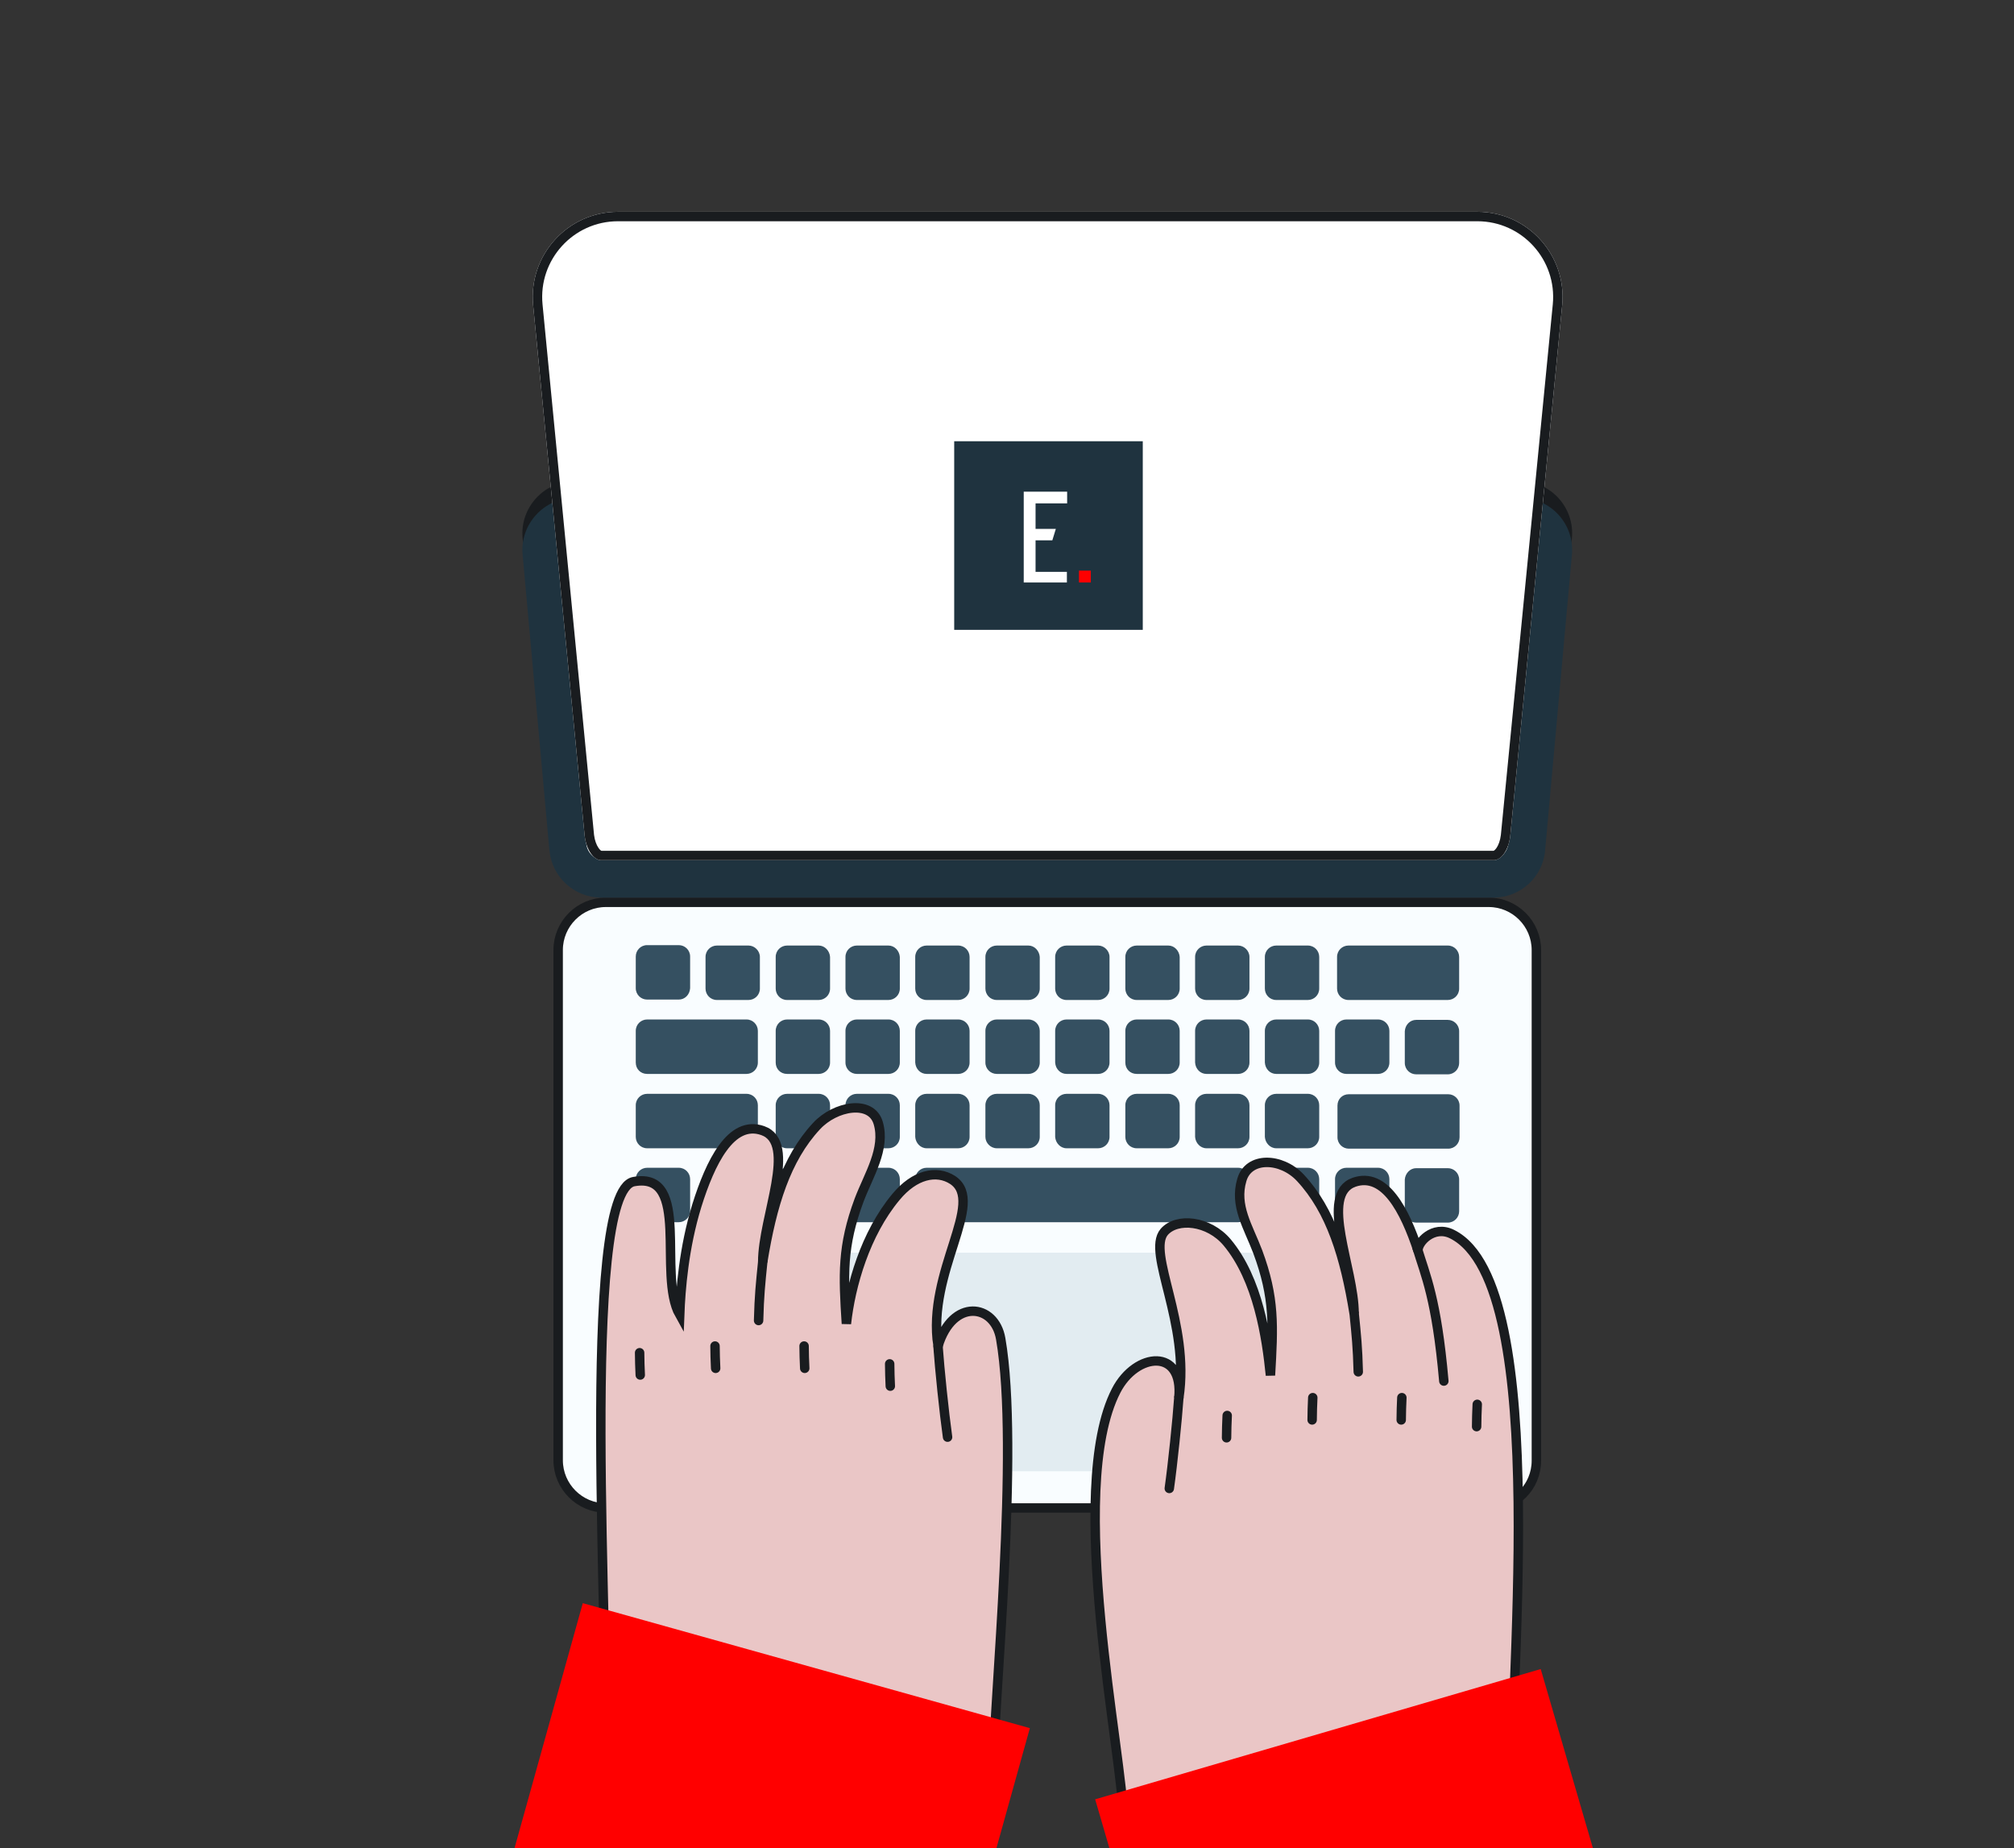 <?xml version="1.0" encoding="UTF-8"?> <svg xmlns="http://www.w3.org/2000/svg" width="534" height="490" viewBox="0 0 534 490" fill="none"><rect x="0" y="0" width="534" height="490" fill="#333333" stroke="none"/><path d="M160.615 239.25H394.739C401.682 239.25 407.362 244.936 407.362 251.896V387.301C407.362 394.261 401.79 399.839 394.847 399.839H160.615C153.672 399.839 147.992 394.153 147.992 387.193V251.896C147.992 244.936 153.672 239.25 160.615 239.25Z" fill="#F9FDFF" stroke="#191C1F" stroke-width="2.5"></path><path d="M396.028 233.584H159.431C152.226 233.584 146.311 228.09 145.666 220.981L138.568 142.668C137.815 134.589 144.267 127.587 152.333 127.587H403.019C411.192 127.587 417.537 134.589 416.784 142.668L409.686 220.981C409.149 228.09 403.126 233.584 396.028 233.584Z" fill="#191C1F"></path><path d="M396.028 238H159.431C152.226 238 146.311 232.506 145.666 225.396L138.568 147.083C137.815 139.004 144.267 132.002 152.333 132.002H403.019C411.192 132.002 417.537 139.004 416.784 147.083L409.686 225.396C409.149 232.506 403.126 238 396.028 238Z" fill="#1F333F"></path><path d="M160.291 228.088C157.71 228.088 155.667 226.149 155.451 223.672L148.461 146.22C148.354 144.712 148.999 143.635 149.429 143.204C149.859 142.773 150.827 141.911 152.333 141.911H403.018C404.524 141.911 405.492 142.665 405.922 143.204C406.352 143.635 407.105 144.712 406.89 146.22L399.899 223.672C399.684 226.149 397.533 228.088 395.06 228.088H160.291Z" fill="white"></path><path d="M159.429 228.089C157.386 228.089 155.45 225.288 155.02 221.626L141.362 80.942C140.071 67.693 150.503 56.166 163.839 56.166H391.725C405.06 56.166 415.492 67.693 414.201 80.942L400.436 221.626C400.006 225.396 398.07 228.089 396.027 228.089H159.429Z" fill="white"></path><path fill-rule="evenodd" clip-rule="evenodd" d="M141.362 80.942L155.02 221.626C155.45 225.288 157.386 228.089 159.429 228.089H396.027C398.07 228.089 400.006 225.396 400.436 221.626L414.201 80.942C415.492 67.693 405.06 56.166 391.725 56.166H163.839C150.503 56.166 140.071 67.693 141.362 80.942ZM411.713 80.7C412.861 68.918 403.582 58.666 391.725 58.666H163.839C151.982 58.666 142.703 68.918 143.85 80.7L157.506 221.358C157.684 222.847 158.158 224.053 158.682 224.818C159.133 225.477 159.436 225.577 159.468 225.589H396.001C396.029 225.58 396.332 225.496 396.781 224.847C397.294 224.107 397.77 222.911 397.95 221.362C397.951 221.356 397.951 221.349 397.952 221.343L411.713 80.7Z" fill="#191C1F"></path><path d="M179.97 265.038H171.582C169.968 265.038 168.57 263.745 168.57 262.022V253.619C168.57 252.004 169.861 250.603 171.582 250.603H179.97C181.583 250.603 182.981 251.896 182.981 253.619V262.022C182.874 263.745 181.583 265.038 179.97 265.038ZM198.468 250.711H190.079C188.466 250.711 187.068 252.004 187.068 253.727V262.129C187.068 263.745 188.358 265.146 190.079 265.146H198.468C200.081 265.146 201.479 263.853 201.479 262.129V253.727C201.479 252.111 200.081 250.711 198.468 250.711ZM217.073 250.711H208.684C207.071 250.711 205.673 252.004 205.673 253.727V262.129C205.673 263.745 206.964 265.146 208.684 265.146H217.073C218.686 265.146 220.084 263.853 220.084 262.129V253.727C219.976 252.111 218.686 250.711 217.073 250.711ZM235.57 250.711H227.182C225.569 250.711 224.171 252.004 224.171 253.727V262.129C224.171 263.745 225.461 265.146 227.182 265.146H235.57C237.183 265.146 238.582 263.853 238.582 262.129V253.727C238.474 252.111 237.183 250.711 235.57 250.711ZM254.068 250.711H245.679C244.066 250.711 242.668 252.004 242.668 253.727V262.129C242.668 263.745 243.959 265.146 245.679 265.146H254.068C255.681 265.146 257.079 263.853 257.079 262.129V253.727C257.079 252.111 255.789 250.711 254.068 250.711ZM272.673 250.711H264.285C262.671 250.711 261.273 252.004 261.273 253.727V262.129C261.273 263.745 262.564 265.146 264.285 265.146H272.673C274.286 265.146 275.684 263.853 275.684 262.129V253.727C275.577 252.111 274.286 250.711 272.673 250.711ZM291.171 250.711H282.782C281.169 250.711 279.771 252.004 279.771 253.727V262.129C279.771 263.745 281.061 265.146 282.782 265.146H291.171C292.784 265.146 294.182 263.853 294.182 262.129V253.727C294.182 252.111 292.784 250.711 291.171 250.711ZM309.776 250.711H301.387C299.774 250.711 298.376 252.004 298.376 253.727V262.129C298.376 263.745 299.667 265.146 301.387 265.146H309.776C311.389 265.146 312.787 263.853 312.787 262.129V253.727C312.679 252.111 311.389 250.711 309.776 250.711ZM328.273 250.711H319.885C318.272 250.711 316.874 252.004 316.874 253.727V262.129C316.874 263.745 318.164 265.146 319.885 265.146H328.273C329.887 265.146 331.285 263.853 331.285 262.129V253.727C331.285 252.111 329.887 250.711 328.273 250.711ZM346.771 250.711H338.382C336.769 250.711 335.371 252.004 335.371 253.727V262.129C335.371 263.745 336.662 265.146 338.382 265.146H346.771C348.384 265.146 349.782 263.853 349.782 262.129V253.727C349.782 252.111 348.492 250.711 346.771 250.711ZM383.874 250.711H357.525C355.912 250.711 354.514 252.004 354.514 253.727V262.129C354.514 263.745 355.805 265.146 357.525 265.146H383.874C385.487 265.146 386.885 263.853 386.885 262.129V253.727C386.885 252.111 385.594 250.711 383.874 250.711ZM375.485 270.424H383.874C385.487 270.424 386.885 271.717 386.885 273.44V281.842C386.885 283.458 385.594 284.859 383.874 284.859H375.485C373.872 284.859 372.474 283.566 372.474 281.842V273.44C372.582 271.717 373.872 270.424 375.485 270.424ZM356.988 284.751H365.376C366.989 284.751 368.387 283.458 368.387 281.735V273.332C368.387 271.717 367.097 270.316 365.376 270.316H356.988C355.374 270.316 353.976 271.609 353.976 273.332V281.735C353.976 283.458 355.374 284.751 356.988 284.751ZM338.382 284.751H346.771C348.384 284.751 349.782 283.458 349.782 281.735V273.332C349.782 271.717 348.492 270.316 346.771 270.316H338.382C336.769 270.316 335.371 271.609 335.371 273.332V281.735C335.479 283.458 336.769 284.751 338.382 284.751ZM319.885 284.751H328.273C329.887 284.751 331.285 283.458 331.285 281.735V273.332C331.285 271.717 329.994 270.316 328.273 270.316H319.885C318.272 270.316 316.874 271.609 316.874 273.332V281.735C316.981 283.458 318.272 284.751 319.885 284.751ZM301.387 284.751H309.776C311.389 284.751 312.787 283.458 312.787 281.735V273.332C312.787 271.717 311.496 270.316 309.776 270.316H301.387C299.774 270.316 298.376 271.609 298.376 273.332V281.735C298.376 283.458 299.667 284.751 301.387 284.751ZM282.782 284.751H291.171C292.784 284.751 294.182 283.458 294.182 281.735V273.332C294.182 271.717 292.891 270.316 291.171 270.316H282.782C281.169 270.316 279.771 271.609 279.771 273.332V281.735C279.878 283.458 281.169 284.751 282.782 284.751ZM264.285 284.751H272.673C274.286 284.751 275.684 283.458 275.684 281.735V273.332C275.684 271.717 274.394 270.316 272.673 270.316H264.285C262.671 270.316 261.273 271.609 261.273 273.332V281.735C261.273 283.458 262.671 284.751 264.285 284.751ZM245.679 284.751H254.068C255.681 284.751 257.079 283.458 257.079 281.735V273.332C257.079 271.717 255.789 270.316 254.068 270.316H245.679C244.066 270.316 242.668 271.609 242.668 273.332V281.735C242.776 283.458 244.066 284.751 245.679 284.751ZM227.182 284.751H235.57C237.183 284.751 238.582 283.458 238.582 281.735V273.332C238.582 271.717 237.291 270.316 235.57 270.316H227.182C225.569 270.316 224.171 271.609 224.171 273.332V281.735C224.171 283.458 225.569 284.751 227.182 284.751ZM208.684 284.751H217.073C218.686 284.751 220.084 283.458 220.084 281.735V273.332C220.084 271.717 218.793 270.316 217.073 270.316H208.684C207.071 270.316 205.673 271.609 205.673 273.332V281.735C205.673 283.458 206.964 284.751 208.684 284.751ZM171.582 284.751H197.93C199.543 284.751 200.941 283.458 200.941 281.735V273.332C200.941 271.717 199.651 270.316 197.93 270.316H171.582C169.968 270.316 168.57 271.609 168.57 273.332V281.735C168.57 283.458 169.861 284.751 171.582 284.751ZM357.633 290.137H383.981C385.594 290.137 386.992 291.43 386.992 293.153V301.555C386.992 303.171 385.702 304.572 383.981 304.572H357.633C356.02 304.572 354.622 303.279 354.622 301.555V293.153C354.622 291.43 355.912 290.137 357.633 290.137ZM338.382 304.464H346.771C348.384 304.464 349.782 303.171 349.782 301.448V293.045C349.782 291.43 348.492 290.029 346.771 290.029H338.382C336.769 290.029 335.371 291.322 335.371 293.045V301.448C335.479 303.063 336.769 304.464 338.382 304.464ZM319.885 304.464H328.273C329.887 304.464 331.285 303.171 331.285 301.448V293.045C331.285 291.43 329.994 290.029 328.273 290.029H319.885C318.272 290.029 316.874 291.322 316.874 293.045V301.448C316.981 303.063 318.272 304.464 319.885 304.464ZM301.387 304.464H309.776C311.389 304.464 312.787 303.171 312.787 301.448V293.045C312.787 291.43 311.496 290.029 309.776 290.029H301.387C299.774 290.029 298.376 291.322 298.376 293.045V301.448C298.376 303.063 299.667 304.464 301.387 304.464ZM282.782 304.464H291.171C292.784 304.464 294.182 303.171 294.182 301.448V293.045C294.182 291.43 292.891 290.029 291.171 290.029H282.782C281.169 290.029 279.771 291.322 279.771 293.045V301.448C279.878 303.063 281.169 304.464 282.782 304.464ZM264.285 304.464H272.673C274.286 304.464 275.684 303.171 275.684 301.448V293.045C275.684 291.43 274.394 290.029 272.673 290.029H264.285C262.671 290.029 261.273 291.322 261.273 293.045V301.448C261.273 303.063 262.671 304.464 264.285 304.464ZM245.679 304.464H254.068C255.681 304.464 257.079 303.171 257.079 301.448V293.045C257.079 291.43 255.789 290.029 254.068 290.029H245.679C244.066 290.029 242.668 291.322 242.668 293.045V301.448C242.776 303.063 244.066 304.464 245.679 304.464ZM227.182 304.464H235.57C237.183 304.464 238.582 303.171 238.582 301.448V293.045C238.582 291.43 237.291 290.029 235.57 290.029H227.182C225.569 290.029 224.171 291.322 224.171 293.045V301.448C224.171 303.063 225.569 304.464 227.182 304.464ZM208.684 304.464H217.073C218.686 304.464 220.084 303.171 220.084 301.448V293.045C220.084 291.43 218.793 290.029 217.073 290.029H208.684C207.071 290.029 205.673 291.322 205.673 293.045V301.448C205.673 303.063 206.964 304.464 208.684 304.464ZM171.582 304.464H197.93C199.543 304.464 200.941 303.171 200.941 301.448V293.045C200.941 291.43 199.651 290.029 197.93 290.029H171.582C169.968 290.029 168.57 291.322 168.57 293.045V301.448C168.57 303.063 169.861 304.464 171.582 304.464ZM375.485 309.742H383.874C385.487 309.742 386.885 311.035 386.885 312.758V321.161C386.885 322.776 385.594 324.177 383.874 324.177H375.485C373.872 324.177 372.474 322.884 372.474 321.161V312.758C372.582 311.142 373.872 309.742 375.485 309.742ZM356.988 324.069H365.376C366.989 324.069 368.387 322.776 368.387 321.053V312.651C368.387 311.035 367.097 309.634 365.376 309.634H356.988C355.374 309.634 353.976 310.927 353.976 312.651V321.053C353.976 322.776 355.374 324.069 356.988 324.069ZM338.382 324.069H346.771C348.384 324.069 349.782 322.776 349.782 321.053V312.651C349.782 311.035 348.492 309.634 346.771 309.634H338.382C336.769 309.634 335.371 310.927 335.371 312.651V321.053C335.479 322.776 336.769 324.069 338.382 324.069ZM245.679 324.069H328.273C329.887 324.069 331.285 322.776 331.285 321.053V312.651C331.285 311.035 329.994 309.634 328.273 309.634H245.679C244.066 309.634 242.668 310.927 242.668 312.651V321.053C242.776 322.776 244.066 324.069 245.679 324.069ZM227.182 324.069H235.57C237.183 324.069 238.582 322.776 238.582 321.053V312.651C238.582 311.035 237.291 309.634 235.57 309.634H227.182C225.569 309.634 224.171 310.927 224.171 312.651V321.053C224.171 322.776 225.569 324.069 227.182 324.069ZM208.684 324.069H217.073C218.686 324.069 220.084 322.776 220.084 321.053V312.651C220.084 311.035 218.793 309.634 217.073 309.634H208.684C207.071 309.634 205.673 310.927 205.673 312.651V321.053C205.673 322.776 206.964 324.069 208.684 324.069ZM190.079 324.069H198.468C200.081 324.069 201.479 322.776 201.479 321.053V312.651C201.479 311.035 200.188 309.634 198.468 309.634H190.079C188.466 309.634 187.068 310.927 187.068 312.651V321.053C187.175 322.776 188.466 324.069 190.079 324.069ZM171.582 324.069H179.97C181.583 324.069 182.981 322.776 182.981 321.053V312.651C182.981 311.035 181.691 309.634 179.97 309.634H171.582C169.968 309.634 168.57 310.927 168.57 312.651V321.053C168.57 322.776 169.861 324.069 171.582 324.069Z" fill="#355061"></path><path d="M330.96 390.102H224.384C221.157 390.102 218.469 387.409 218.469 384.177V338.072C218.469 334.841 221.157 332.148 224.384 332.148H330.96C334.186 332.148 336.875 334.841 336.875 338.072V384.177C336.875 387.409 334.294 390.102 330.96 390.102Z" fill="#E2ECF1"></path><path d="M263.387 468.849C263.387 452.457 270.388 384.104 265.327 354.955C263.725 345.661 252.59 344.14 248.71 356.898C245.673 337.127 261.531 318.793 252.59 312.878C248.288 310.09 242.468 311.442 237.575 317.356C229.393 327.157 225.513 340.929 224.416 350.984C223.573 337.972 223.236 330.452 227.791 318.201C230.321 311.526 234.876 304.598 232.852 297.754C230.996 291.502 221.464 293.192 216.487 298.599C208.39 307.302 204.678 319.553 202.232 334.592C202.232 322.595 211.595 303.077 202.232 299.782C193.797 296.825 188.314 308.316 184.771 319.638C181.312 330.875 180.469 341.943 180.216 348.618C174.227 337.972 183.421 310.513 168.069 313.301C153.561 315.835 161.743 437.925 160.478 468.849H263.387Z" fill="#EAC6C6" stroke="#191C1F" stroke-width="2.5" stroke-miterlimit="10"></path><path d="M251.242 381.062C250.314 374.472 249.133 362.981 248.711 356.982" stroke="#191C1F" stroke-width="2.5" stroke-miterlimit="10" stroke-linecap="round" stroke-linejoin="round"></path><path d="M201.137 350.139C201.305 343.549 201.643 340.422 202.233 334.593" stroke="#191C1F" stroke-width="2.5" stroke-miterlimit="10" stroke-linecap="round" stroke-linejoin="round"></path><path d="M169.759 364.587C169.674 362.643 169.59 360.616 169.59 358.672M189.75 362.812C189.666 360.869 189.581 358.841 189.581 356.898M213.369 362.812C213.284 360.869 213.2 358.841 213.2 356.898M236.059 367.544C235.975 365.601 235.891 363.573 235.891 361.629" stroke="#191C1F" stroke-width="2.5" stroke-miterlimit="10" stroke-linecap="round" stroke-linejoin="round"></path><path d="M154.52 425.081L134 498.732L252.541 531.867L273.061 458.217L154.52 425.081Z" fill="#FF0000"></path><path d="M385.018 327.241C380.041 324.707 375.739 329.523 375.992 331.635C372.449 320.905 367.135 310.681 359.037 313.469C349.674 316.764 359.037 336.282 359.037 348.28C356.591 333.24 352.88 320.989 344.782 312.286C339.721 306.879 331.033 306.626 329.261 312.878C327.237 319.722 330.948 325.214 333.479 331.888C338.034 344.14 337.612 351.659 336.853 364.671C335.841 354.616 333.563 339.239 325.381 329.438C320.489 323.608 312.053 322.763 308.679 326.65C303.955 332.226 315.596 350.814 312.559 370.67C313.909 357.405 301.256 358.419 295.942 368.726C282.361 395.003 297.882 466.229 297.882 482.62H400.792C399.442 451.528 412.095 340.76 385.018 327.241Z" fill="#EAC6C6" stroke="#191C1F" stroke-width="2.5" stroke-miterlimit="10"></path><path d="M310.031 394.665C310.959 388.074 312.14 376.584 312.562 370.585" stroke="#191C1F" stroke-width="2.5" stroke-miterlimit="10" stroke-linecap="round" stroke-linejoin="round"></path><path d="M360.136 363.741C359.967 357.151 359.63 354.025 359.039 348.195" stroke="#191C1F" stroke-width="2.5" stroke-miterlimit="10" stroke-linecap="round" stroke-linejoin="round"></path><path d="M382.824 366.192C380.884 344.224 377.931 338.141 375.738 330.874" stroke="#191C1F" stroke-width="2.5" stroke-miterlimit="10" stroke-linecap="round" stroke-linejoin="round"></path><path d="M391.684 372.359C391.6 374.303 391.516 376.33 391.516 378.274M371.693 370.585C371.609 372.528 371.524 374.556 371.524 376.499M348.074 370.585C347.99 372.528 347.906 374.556 347.906 376.499M325.384 375.316C325.299 377.26 325.215 379.288 325.215 381.231" stroke="#191C1F" stroke-width="2.5" stroke-miterlimit="10" stroke-linecap="round" stroke-linejoin="round"></path><path d="M408.51 442.548L290.375 477.089L311.765 550.487L429.9 515.946L408.51 442.548Z" fill="#FF0000"></path><g clip-path="url(#clip0_7182_32914)"><rect x="253" y="117" width="50" height="50" fill="#1F333F"></rect><path d="M271.436 130.374H282.947V133.468H274.572V140.242H279.948L279.018 143.268H274.572V151.623H282.878V154.442H271.436V130.374Z" fill="white"></path><rect x="286.086" y="151.303" width="3.139" height="3.139" fill="#FF0000"></rect></g><defs><clipPath id="clip0_7182_32914"><rect width="50" height="50" fill="white" transform="translate(253 117)"></rect></clipPath></defs></svg> 